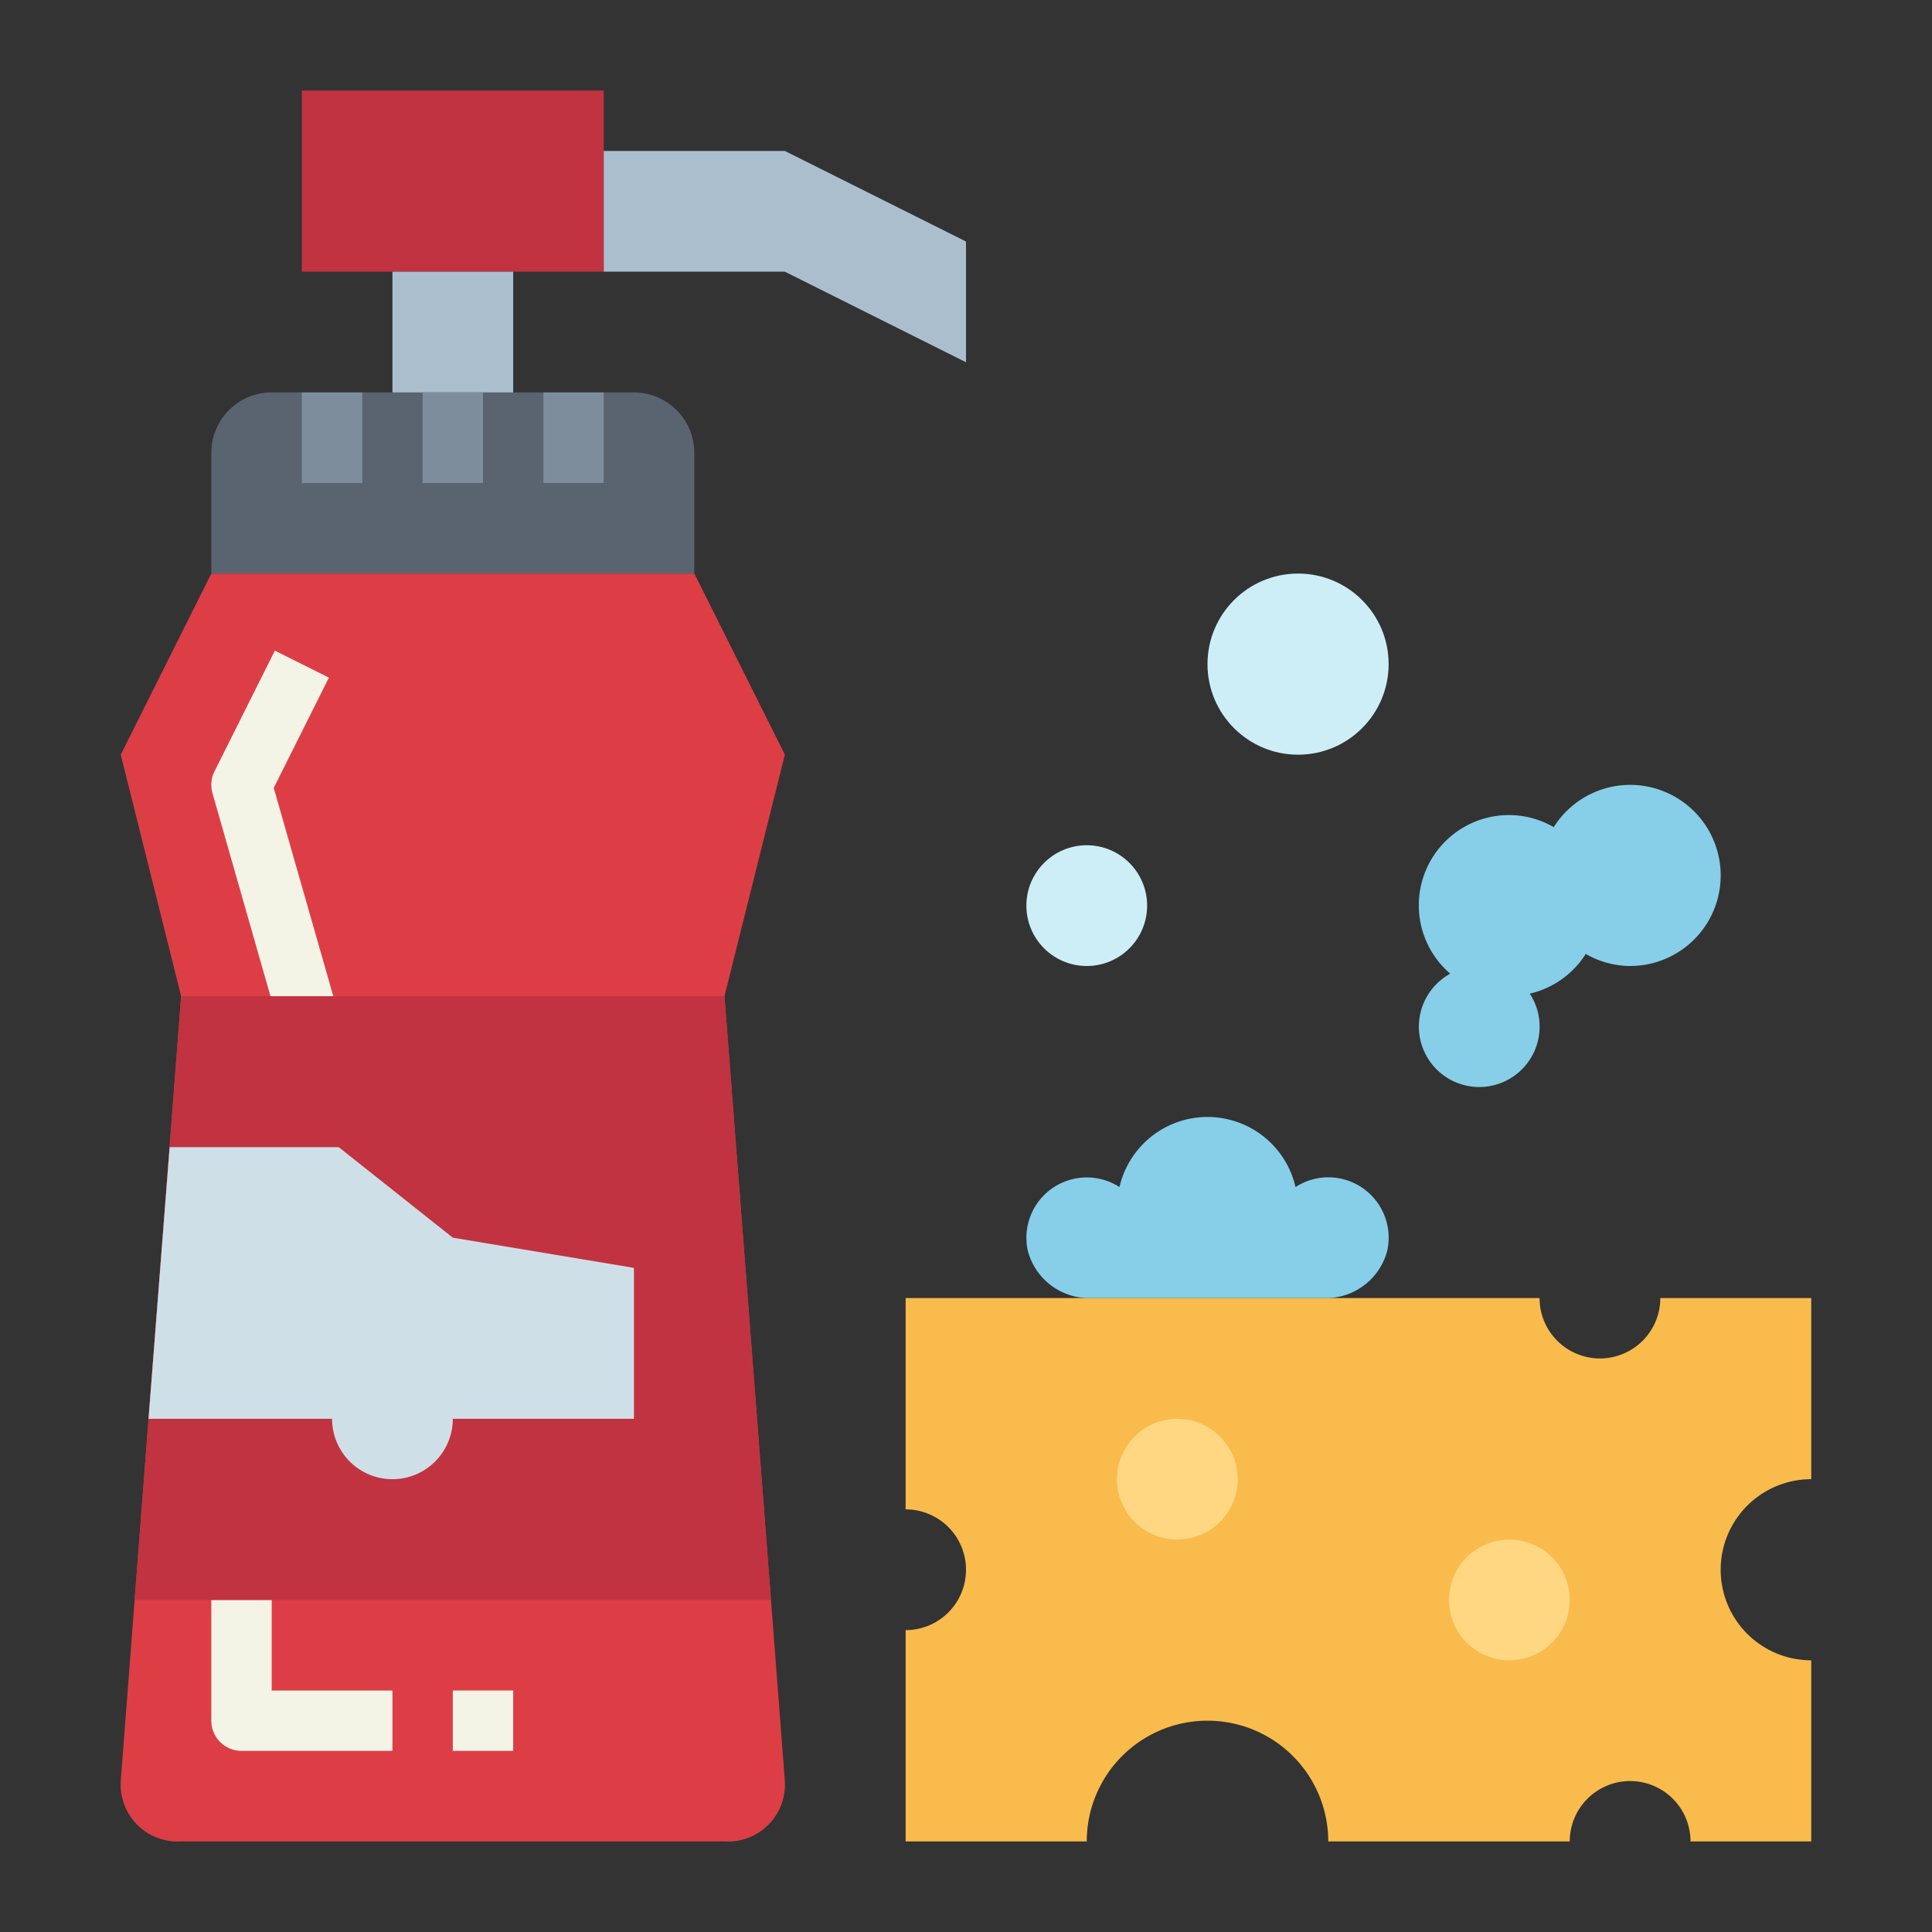 <svg height="512" viewBox="0 0 64 64" width="512" xmlns="http://www.w3.org/2000/svg"><rect x="0" y="0" width="64" height="64" fill="#333333" stroke="none"/><path d="m60 49v-6h-5a2 2 0 0 1 -4 0h-21v7a2 2 0 0 1 0 4v7h6a4 4 0 0 1 8 0h8a2 2 0 0 1 4 0h4v-6a3 3 0 0 1 0-6z" fill="#f9bb4b"/><path d="m25.54 53 .46 6a1.889 1.889 0 0 1 -2 2h-18a1.889 1.889 0 0 1 -2-2l.46-6 1.54-20-2-8 3-6h16l3 6-2 8z" fill="#dd3e46"/><circle cx="39" cy="49" fill="#ffd782" r="2"/><circle cx="50" cy="53" fill="#ffd782" r="2"/><path d="m44 39a1.984 1.984 0 0 0 -1.084.323 2.992 2.992 0 0 0 -5.832 0 2 2 0 0 0 -3.039 2.1 2.1 2.1 0 0 0 1.955 1.577h8a2.1 2.1 0 0 0 1.955-1.572 2 2 0 0 0 -1.955-2.428z" fill="#87cee9"/><path d="m9 13h12a2 2 0 0 1 2 2v4a0 0 0 0 1 0 0h-16a0 0 0 0 1 0 0v-4a2 2 0 0 1 2-2z" fill="#5a6470"/><g fill="#f4f4e6"><path d="m9.038 33.274-2-7a1.006 1.006 0 0 1 .067-.721l2-4 1.79.894-1.827 3.653 2.051 7.174z"/><path d="m13 58h-5a1 1 0 0 1 -1-1v-4h2v3h4z"/><path d="m15 56h2v2h-2z"/></g><path d="m10 3h10v6h-10z" fill="#c13340"/><path d="m13 9h4v4h-4z" fill="#aabece"/><path d="m10 13h2v3h-2z" fill="#7d8d9c"/><path d="m14 13h2v3h-2z" fill="#7d8d9c"/><path d="m18 13h2v3h-2z" fill="#7d8d9c"/><path d="m26 5h-6v4h6l6 3v-4z" fill="#aabece"/><path d="m54 26a2.992 2.992 0 0 0 -2.53 1.4 2.97 2.97 0 0 0 -1.47-.4 2.988 2.988 0 0 0 -1.959 5.255 2 2 0 1 0 2.636.661 2.994 2.994 0 0 0 1.853-1.316 2.97 2.97 0 0 0 1.47.4 3 3 0 0 0 0-6z" fill="#87cee9"/><circle cx="36" cy="30" fill="#cdeef6" r="2"/><circle cx="43" cy="22" fill="#cdeef6" r="3"/><path d="m25.54 53h-21.08l.46-6 .7-9 .38-5h18z" fill="#c13340"/><path d="m21 42v5h-6a2 2 0 0 1 -4 0h-6.08l.7-9h5.6l3.78 3z" fill="#cfdfe8"/></svg>